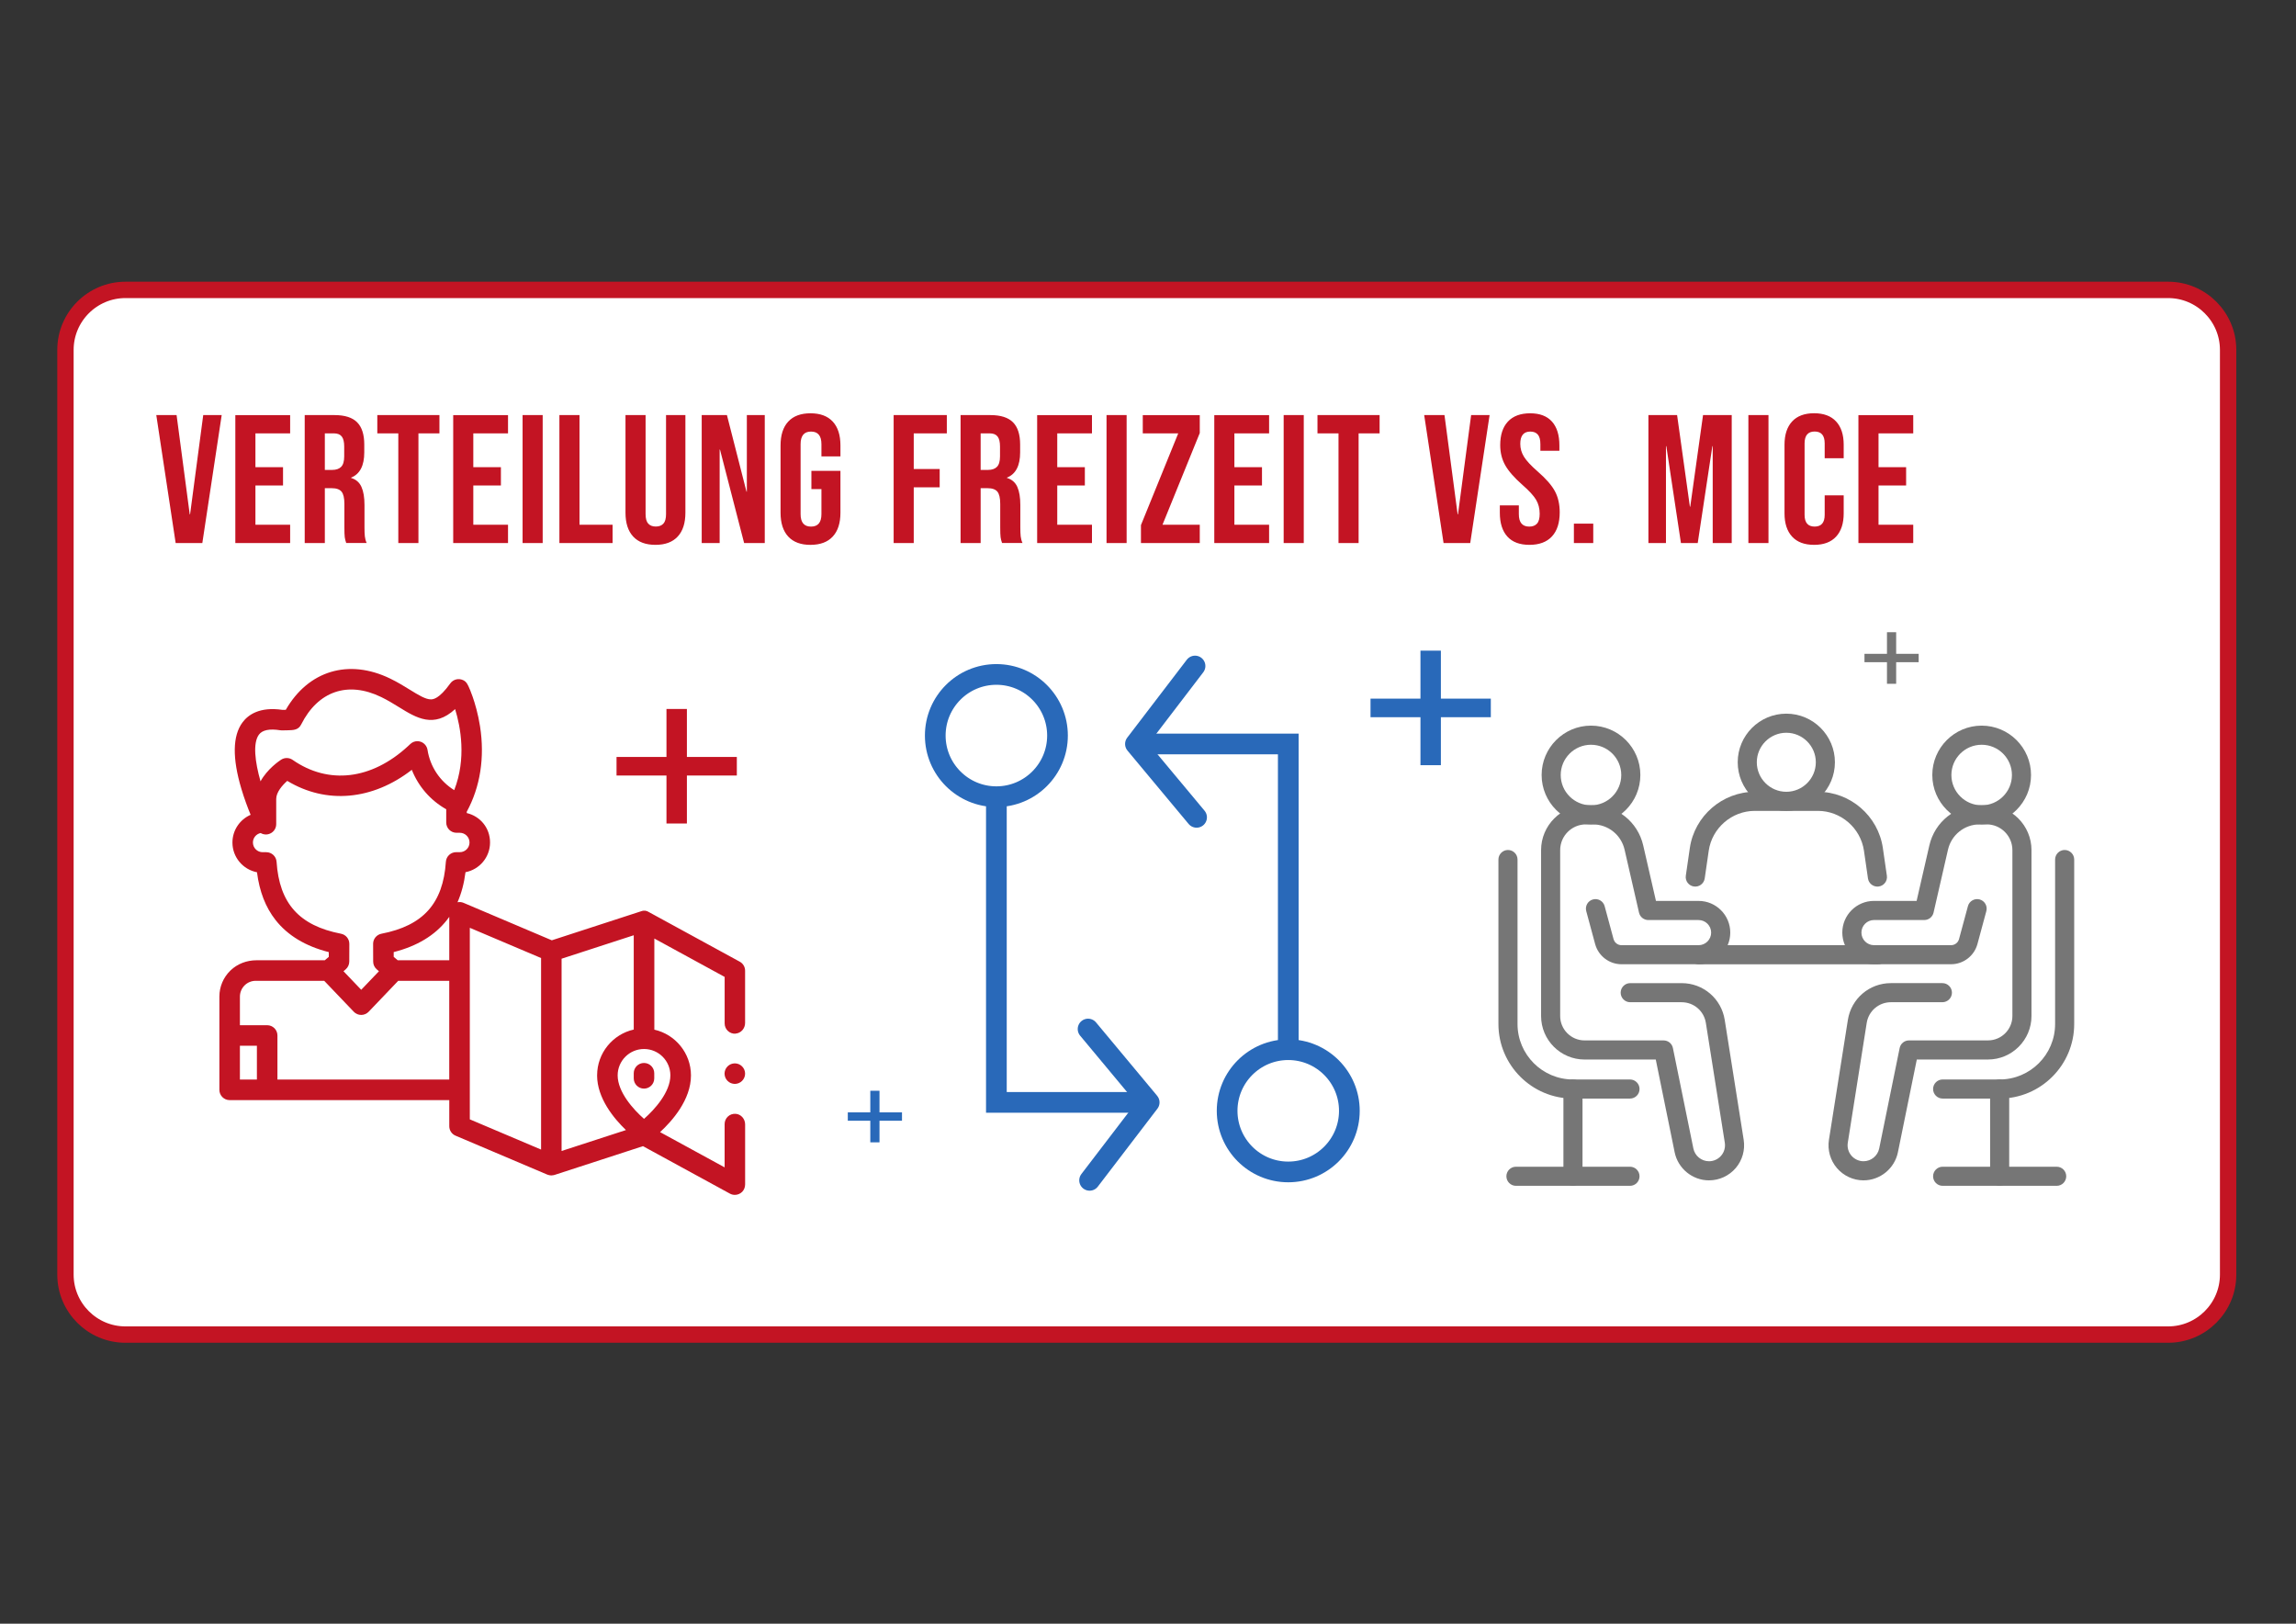 <?xml version="1.0" encoding="UTF-8"?>
<svg xmlns="http://www.w3.org/2000/svg" xmlns:xlink="http://www.w3.org/1999/xlink" version="1.1" viewBox="0 0 841.89 595.28">
  <rect x="0" y="0" width="841.89" height="595.28" fill="#333333" stroke="none"/>
  <defs>
    <style>
      .cls-1, .cls-2, .cls-3, .cls-4 {
        fill: none;
      }

      .cls-2 {
        stroke: #c31423;
        stroke-width: 6px;
      }

      .cls-3 {
        stroke-linecap: round;
        stroke-linejoin: round;
      }

      .cls-3, .cls-4 {
        stroke: #2969b9;
        stroke-width: 7.59px;
      }

      .cls-5 {
        fill: #767676;
      }

      .cls-4 {
        stroke-miterlimit: 10;
      }

      .cls-6 {
        fill: #fff;
      }

      .cls-7 {
        fill: #c31423;
      }

      .cls-8 {
        clip-path: url(#clippath);
      }

      .cls-9 {
        fill: #2969b9;
      }
    </style>
    <clipPath id="clippath">
      <rect class="cls-1" x="80.44" y="231.78" width="680.12" height="209.26"></rect>
    </clipPath>
  </defs>
  <g>
    <g id="Ebene_1">
      <g>
        <path class="cls-6" d="M46,106.28c-12.13,0-22,9.87-22,22v339c0,12.13,9.87,22,22,22h749c12.13,0,22-9.87,22-22V128.28c0-12.13-9.87-22-22-22H46Z"></path>
        <path class="cls-2" d="M46,106.28c-12.13,0-22,9.87-22,22v339c0,12.13,9.87,22,22,22h749c12.13,0,22-9.87,22-22V128.28c0-12.13-9.87-22-22-22H46Z"></path>
        <polygon class="cls-7" points="244.38 259.92 251.87 259.92 251.87 277.51 270.18 277.51 270.18 284.32 251.87 284.32 251.87 301.91 244.38 301.91 244.38 284.32 226.07 284.32 226.07 277.51 244.38 277.51 244.38 259.92"></polygon>
        <polygon class="cls-9" points="520.85 238.54 528.34 238.54 528.34 256.13 546.65 256.13 546.65 262.94 528.34 262.94 528.34 280.53 520.85 280.53 520.85 262.94 502.54 262.94 502.54 256.13 520.85 256.13 520.85 238.54"></polygon>
        <path class="cls-5" d="M688.4,325.04c-1.71,0-3.21-1.26-3.46-3l-1.47-10.14c-1.21-8.34-8.47-14.62-16.89-14.62h-23.14c-8.42,0-15.69,6.28-16.89,14.62l-1.47,10.14c-.28,1.91-2.04,3.24-3.97,2.96-1.91-.27-3.24-2.05-2.96-3.96l1.47-10.14c1.7-11.75,11.94-20.62,23.82-20.62h23.14c11.88,0,22.12,8.86,23.82,20.62l1.47,10.14c.28,1.92-1.05,3.69-2.96,3.96-.17.03-.34.04-.51.04"></path>
        <path class="cls-5" d="M655,268.64c-5.96,0-10.82,4.86-10.82,10.82s4.85,10.82,10.82,10.82,10.82-4.86,10.82-10.82-4.86-10.82-10.82-10.82M655,297.28c-9.82,0-17.82-7.99-17.82-17.82s7.99-17.82,17.82-17.82,17.82,8,17.82,17.82-7.99,17.82-17.82,17.82"></path>
        <path class="cls-5" d="M626.66,432.74c-6.08,0-11.38-4.33-12.6-10.29l-6.93-34.01h-26.1c-8.79,0-15.95-7.15-15.95-15.95v-60.81c0-9.07,7.38-16.45,16.45-16.45h2.52c8.89,0,16.49,6.05,18.48,14.72l4.67,20.34h15.64c6.4,0,11.61,5.21,11.61,11.61s-5.21,11.61-11.61,11.61h-28.26c-4.52,0-8.5-3.05-9.68-7.41l-3.26-12.06c-.51-1.87.6-3.79,2.46-4.29,1.87-.51,3.79.6,4.29,2.47l3.26,12.06c.36,1.32,1.56,2.24,2.92,2.24h28.26c2.54,0,4.61-2.07,4.61-4.61s-2.07-4.61-4.61-4.61h-18.43c-1.63,0-3.05-1.13-3.41-2.72l-5.29-23.06c-1.25-5.47-6.05-9.29-11.66-9.29h-2.52c-5.21,0-9.44,4.24-9.44,9.44v60.81c0,4.94,4.01,8.95,8.95,8.95h28.96c1.67,0,3.1,1.17,3.43,2.8l7.5,36.81c.55,2.72,2.97,4.69,5.74,4.69,1.71,0,3.34-.75,4.45-2.05,1.12-1.3,1.6-3.02,1.34-4.72l-6.95-43.94c-.69-4.4-4.43-7.59-8.88-7.59h-18.86c-1.93,0-3.5-1.57-3.5-3.5s1.57-3.5,3.5-3.5h18.86c7.92,0,14.56,5.68,15.8,13.5l6.95,43.94c.58,3.72-.48,7.5-2.93,10.36-2.45,2.86-6.01,4.5-9.78,4.5"></path>
        <path class="cls-5" d="M583.38,273.04c-6.12,0-11.1,4.98-11.1,11.1s4.98,11.1,11.1,11.1,11.1-4.97,11.1-11.1-4.98-11.1-11.1-11.1M583.38,302.23c-9.98,0-18.1-8.12-18.1-18.1s8.12-18.1,18.1-18.1,18.1,8.12,18.1,18.1-8.12,18.1-18.1,18.1"></path>
        <path class="cls-5" d="M597.68,402.75h-20.91c-15.07,0-27.33-12.26-27.33-27.33v-60.3c0-1.93,1.57-3.5,3.5-3.5s3.5,1.57,3.5,3.5v60.3c0,11.21,9.12,20.33,20.33,20.33h20.91c1.93,0,3.5,1.57,3.5,3.5s-1.56,3.5-3.5,3.5"></path>
        <path class="cls-5" d="M576.77,434.74c-1.94,0-3.5-1.57-3.5-3.5v-32c0-1.93,1.56-3.5,3.5-3.5s3.5,1.57,3.5,3.5v32c0,1.93-1.56,3.5-3.5,3.5"></path>
        <path class="cls-5" d="M597.68,434.74h-41.82c-1.93,0-3.5-1.57-3.5-3.5s1.57-3.5,3.5-3.5h41.82c1.93,0,3.5,1.57,3.5,3.5s-1.56,3.5-3.5,3.5"></path>
        <path class="cls-5" d="M683.34,432.74c-3.76,0-7.33-1.64-9.78-4.5-2.44-2.86-3.51-6.64-2.93-10.36l6.94-43.95c1.24-7.82,7.88-13.5,15.8-13.5h18.86c1.94,0,3.5,1.57,3.5,3.5s-1.57,3.5-3.5,3.5h-18.86c-4.45,0-8.19,3.19-8.89,7.59l-6.94,43.94c-.27,1.7.22,3.42,1.33,4.72,1.12,1.3,2.74,2.05,4.45,2.05,2.77,0,5.19-1.97,5.74-4.69l7.5-36.81c.33-1.63,1.76-2.8,3.43-2.8h28.96c4.93,0,8.95-4.01,8.95-8.95v-60.81c0-5.21-4.24-9.44-9.44-9.44h-2.52c-5.61,0-10.4,3.82-11.66,9.29l-5.29,23.06c-.36,1.59-1.78,2.72-3.41,2.72h-18.43c-2.54,0-4.61,2.07-4.61,4.61s2.07,4.61,4.61,4.61h28.26c1.37,0,2.57-.92,2.92-2.24l3.26-12.06c.5-1.87,2.43-2.97,4.29-2.47,1.86.5,2.97,2.43,2.46,4.29l-3.26,12.06c-1.18,4.36-5.16,7.41-9.68,7.41h-28.26c-6.4,0-11.61-5.21-11.61-11.61s5.21-11.61,11.61-11.61h15.64l4.67-20.34c1.99-8.67,9.59-14.72,18.48-14.72h2.52c9.07,0,16.45,7.38,16.45,16.45v60.81c0,8.79-7.16,15.95-15.95,15.95h-26.1l-6.93,34.01c-1.22,5.96-6.52,10.29-12.6,10.29"></path>
        <path class="cls-5" d="M726.63,273.04c-6.12,0-11.1,4.98-11.1,11.1s4.98,11.1,11.1,11.1,11.1-4.97,11.1-11.1-4.98-11.1-11.1-11.1M726.63,302.23c-9.98,0-18.1-8.12-18.1-18.1s8.12-18.1,18.1-18.1,18.1,8.12,18.1,18.1-8.12,18.1-18.1,18.1"></path>
        <path class="cls-5" d="M733.23,402.75h-20.91c-1.93,0-3.5-1.57-3.5-3.5s1.57-3.5,3.5-3.5h20.91c11.21,0,20.33-9.12,20.33-20.33v-60.3c0-1.93,1.57-3.5,3.5-3.5s3.5,1.57,3.5,3.5v60.3c0,15.07-12.26,27.33-27.33,27.33"></path>
        <path class="cls-5" d="M733.23,434.74c-1.93,0-3.5-1.57-3.5-3.5v-32c0-1.93,1.56-3.5,3.5-3.5s3.5,1.57,3.5,3.5v32c0,1.93-1.56,3.5-3.5,3.5"></path>
        <path class="cls-5" d="M754.14,434.74h-41.82c-1.93,0-3.5-1.57-3.5-3.5s1.57-3.5,3.5-3.5h41.82c1.93,0,3.5,1.57,3.5,3.5s-1.56,3.5-3.5,3.5"></path>
        <path class="cls-5" d="M688.66,353.52h-65.82c-1.93,0-3.5-1.57-3.5-3.5s1.57-3.5,3.5-3.5h65.82c1.93,0,3.5,1.57,3.5,3.5s-1.56,3.5-3.5,3.5"></path>
        <g class="cls-8">
          <path class="cls-4" d="M387.76,269.67c0,12.38-10.04,22.41-22.41,22.41s-22.41-10.04-22.41-22.41,10.03-22.41,22.41-22.41,22.41,10.04,22.41,22.41h0ZM365.35,292.08v112.07h57.63"></path>
          <path class="cls-9" d="M422.45,404.52s0-.04.01-.05l.49-.31-.49-.31s-.02-.03-.01-.05c.01-.02.04-.02.05-.01l.54.35s.02.02.02.03,0,.03-.02.03l-.54.35s-.02,0-.02,0c-.01,0-.02,0-.03-.02"></path>
          <polyline class="cls-3" points="398.97 377.26 421.38 404.16 399.53 432.73"></polyline>
          <path class="cls-4" d="M449.96,407.24c0-12.38,10.04-22.41,22.41-22.41s22.41,10.04,22.41,22.41-10.03,22.41-22.41,22.41-22.41-10.04-22.41-22.41h0ZM472.38,384.82v-112.07h-57.63"></path>
          <path class="cls-9" d="M415.27,272.38s0,.04-.01.05l-.49.31.49.31s.02.03.01.05c-.01.02-.03.02-.05.01l-.54-.35s-.02-.02-.02-.03,0-.03.02-.03l.54-.35s.02,0,.02,0c.01,0,.02,0,.03.02"></path>
          <polyline class="cls-3" points="438.76 299.65 416.34 272.75 438.19 244.17"></polyline>
        </g>
        <path class="cls-7" d="M269.44,397.38c-.25,0-.49-.03-.73-.08-.24-.05-.48-.12-.71-.21-.23-.1-.45-.21-.65-.35-.2-.14-.4-.3-.57-.47-.17-.17-.33-.37-.47-.57-.14-.2-.25-.42-.35-.65-.09-.22-.17-.46-.21-.71-.05-.24-.08-.49-.08-.73s.03-.49.08-.73c.05-.24.12-.48.21-.71.09-.23.21-.45.35-.65.14-.21.3-.4.47-.57.17-.17.37-.33.57-.47.2-.13.42-.25.65-.35.22-.1.46-.17.71-.21.48-.1.98-.1,1.46,0,.24.04.48.12.71.21.23.1.45.21.65.35.21.14.4.3.57.47.18.17.33.36.47.57.14.2.25.42.35.65.1.23.17.46.22.71.05.24.07.49.07.73s-.03.49-.07.73c-.05.24-.12.48-.22.71-.1.23-.21.45-.35.65-.13.21-.29.4-.47.57-.17.17-.36.33-.57.47-.21.13-.42.25-.65.35-.23.09-.46.16-.71.21-.24.05-.49.08-.73.08"></path>
        <path class="cls-7" d="M236.14,399.1c-2.08,0-3.76-1.68-3.76-3.76v-1.88c0-2.08,1.68-3.76,3.76-3.76s3.76,1.69,3.76,3.76v1.88c0,2.08-1.68,3.76-3.76,3.76"></path>
        <path class="cls-7" d="M154.02,312.64"></path>
        <path class="cls-7" d="M245.81,394.24c0,6.15-5.77,12.54-9.66,15.95-3.9-3.42-9.67-9.81-9.67-15.95,0-5.33,4.33-9.66,9.67-9.66s9.66,4.34,9.66,9.66M172.27,340.15l26.13,11.08v70.22l-26.13-11.08v-70.22ZM101.73,395.77v-16.15c0-2.08-1.69-3.76-3.76-3.76h-10v-10.48c0-1.55.61-3.01,1.7-4.11,1.09-1.09,2.55-1.69,4.09-1.69h25.12l10.85,11.35c.71.75,1.7,1.16,2.72,1.16s2.01-.42,2.72-1.16l10.85-11.35h18.71v36.2h-63.01ZM87.97,383.39h6.23v12.38h-6.23v-12.38ZM101.41,315.94c-.13-1.97-1.78-3.51-3.76-3.51h-1.35c-1.96,0-3.56-1.59-3.56-3.55,0-1.72,1.22-3.15,2.84-3.48.58.35,1.24.53,1.93.53.28,0,.57-.03.85-.1,1.71-.4,2.92-1.92,2.92-3.67v-9.25c0-2.46,2.22-5.01,4.05-6.63,14.32,8.65,31.27,7.11,45.67-4.05,2.41,6.09,6.85,11.21,12.62,14.46v4.86c0,2.08,1.69,3.76,3.77,3.76h1.21c1.96,0,3.56,1.59,3.56,3.56s-1.6,3.55-3.56,3.55h-1.35c-1.98,0-3.62,1.54-3.76,3.51-1.02,15.28-8.31,23.42-23.63,26.39-1.78.35-3.05,1.9-3.05,3.71l.02,6.5c0,1.1.48,2.14,1.32,2.85l.8.69-6.5,6.8-6.5-6.8.8-.69c.83-.71,1.31-1.75,1.32-2.85l.02-6.5c0-1.81-1.27-3.36-3.05-3.71-15.32-2.97-22.61-11.11-23.63-26.39M94.94,269.33c1.25-1.69,3.86-2.23,7.77-1.61.2.03.42.05.63.05,0,0,.95-.01,1.91-.03,2.41-.05,4.15-.08,5.19-2.15,6.16-12.23,17.13-15.98,29.36-10.03,2.4,1.17,4.51,2.47,6.54,3.72,6.28,3.88,12.75,7.87,20.54.69,2.02,6.57,4.19,18.13-.33,29.71-5.22-3.24-8.82-8.59-9.79-14.77-.22-1.38-1.19-2.53-2.51-2.98-.39-.13-.8-.2-1.21-.2-.95,0-1.88.36-2.59,1.04-.28.27-.57.54-.86.8-13.34,12.3-29.15,14.18-42.29,5.01-1.26-.87-2.91-.9-4.2-.08-.67.44-5.06,3.38-7.57,7.95-2.04-7.15-2.86-14.04-.59-17.12M164.74,352.04h-18.92l-1.46-1.25v-1.74c8.53-2.16,15.09-6.12,19.53-11.78.29-.38.57-.75.85-1.14v15.91ZM218.94,394.24c0,8.39,6.15,15.81,10.58,20.06l-23.6,7.67v-70.49l26.46-8.6v34.57c-7.68,1.72-13.43,8.59-13.43,16.78M269.7,378.93c2-.13,3.51-1.88,3.51-3.89v-19.17c0-1.38-.75-2.64-1.96-3.3l-33.29-18.17c-.86-.58-1.93-.72-2.88-.32-.06.03-.11.05-.13.05l-32.61,10.6-32.36-13.73c-.71-.3-1.48-.37-2.22-.22,1.43-3.26,2.41-6.91,2.93-11.02,5.12-.98,9-5.49,9-10.89s-3.65-9.64-8.54-10.79v-.49c4.96-9.11,6.65-19.9,4.87-31.3-.72-4.6-1.87-8.44-2.71-10.85-1.33-3.78-2.01-4.82-2.33-5.2-.27-.32-.58-.6-.95-.79-1.83-.96-3.86-.38-4.92,1.1-4.16,5.8-6.36,5.83-7.07,5.85-1.96.04-4.64-1.62-7.73-3.52-2.09-1.29-4.46-2.76-7.21-4.09-15.24-7.41-30.06-2.91-38.31,11.44-.4,0-.82.02-1.22.02-8.38-1.24-12.61,1.82-14.67,4.62-3.62,4.9-3.75,13.1-.38,24.37,1.07,3.59,2.33,6.92,3.38,9.48-3.92,1.71-6.67,5.62-6.67,10.17,0,5.4,3.88,9.91,9,10.89.91,7.08,3.14,12.83,6.8,17.5,4.44,5.66,11,9.62,19.53,11.78v1.74s-1.47,1.25-1.47,1.25h-25.07c-3.53,0-6.98,1.29-9.52,3.75-2.61,2.53-4.06,5.95-4.06,9.58v34.17c0,2.08,1.69,3.77,3.76,3.77h80.54v9.57c0,1.51.9,2.88,2.29,3.46l33.63,14.27s.84.31,1.49.31c.54,0,1.16-.18,1.17-.18l32.44-10.55,31.88,17.4c.57.31,1.18.46,1.81.46.98,0,1.95-.38,2.7-1.13.71-.72,1.07-1.72,1.07-2.73v-21.98c0-2.01-1.51-3.76-3.51-3.88-2.19-.14-4.01,1.59-4.01,3.76v15.87l-23.67-12.92c4.45-4.09,11.33-11.86,11.33-20.78,0-8.19-5.76-15.06-13.43-16.78v-33.41l25.78,14.07v17.06c0,2.16,1.82,3.9,4.01,3.76"></path>
        <polygon class="cls-5" points="691.91 231.78 695.28 231.78 695.28 239.7 703.53 239.7 703.53 242.77 695.28 242.77 695.28 250.69 691.91 250.69 691.91 242.77 683.66 242.77 683.66 239.7 691.91 239.7 691.91 231.78"></polygon>
        <polygon class="cls-9" points="319.12 399.89 322.49 399.89 322.49 407.81 330.74 407.81 330.74 410.88 322.49 410.88 322.49 418.8 319.12 418.8 319.12 410.88 310.87 410.88 310.87 407.81 319.12 407.81 319.12 399.89"></polygon>
        <path class="cls-7" d="M64.41,199.08h9.78l7.1-46.9h-6.77l-4.82,36.38h-.13l-4.82-36.38h-7.44l7.1,46.9h0ZM86.29,199.08h20.1v-6.7h-12.73v-14.4h10.12v-6.7h-10.12v-12.39h12.73v-6.7h-20.1v46.9h0ZM111.74,199.08h7.37v-20.1h2.55c1.7,0,2.89.43,3.58,1.27.69.85,1.04,2.35,1.04,4.49v8.58c0,1.74.04,2.95.13,3.62.09.67.27,1.38.54,2.14h7.5c-.36-.8-.58-1.62-.67-2.45-.09-.83-.13-1.91-.13-3.25v-8.24c0-2.77-.37-4.98-1.11-6.63-.74-1.65-2-2.75-3.79-3.28v-.13c3.22-1.3,4.82-4.38,4.82-9.25v-2.88c0-3.66-.87-6.38-2.61-8.14-1.74-1.76-4.51-2.65-8.31-2.65h-10.92v46.9h0ZM119.11,172.28v-13.4h3.35c1.29,0,2.24.38,2.85,1.14.6.76.9,1.99.9,3.68v3.62c0,1.79-.37,3.06-1.11,3.82-.74.76-1.84,1.14-3.32,1.14h-2.68ZM146.06,199.08h7.37v-40.2h7.7v-6.7h-22.78v6.7h7.7v40.2h0ZM166.18,199.08h20.1v-6.7h-12.73v-14.4h10.12v-6.7h-10.12v-12.39h12.73v-6.7h-20.1v46.9h0ZM191.62,199.08h7.37v-46.9h-7.37v46.9h0ZM205.12,199.08h19.5v-6.7h-12.13v-40.2h-7.37v46.9h0ZM240.34,199.75c3.57,0,6.3-1.02,8.17-3.05,1.88-2.03,2.81-4.95,2.81-8.74v-35.78h-7.1v36.31c0,1.61-.32,2.77-.97,3.48-.65.71-1.57,1.07-2.78,1.07s-2.13-.36-2.78-1.07c-.65-.71-.97-1.88-.97-3.48v-36.31h-7.37v35.78c0,3.8.94,6.71,2.81,8.74,1.88,2.03,4.6,3.05,8.17,3.05h0ZM257.31,199.08h6.57v-34.24h.13l8.84,34.24h7.57v-46.9h-6.57v28.07h-.13l-7.17-28.07h-9.25v46.9h0ZM297.19,199.75c3.57,0,6.3-1.02,8.17-3.05,1.88-2.03,2.81-4.95,2.81-8.74v-15.34h-10.65v6.7h3.68v9.18c0,3.04-1.27,4.56-3.82,4.56s-3.82-1.52-3.82-4.56v-25.66c0-3.08,1.27-4.62,3.82-4.62s3.82,1.54,3.82,4.62v4.49h6.97v-4.02c0-3.8-.94-6.71-2.81-8.74-1.88-2.03-4.6-3.05-8.17-3.05s-6.3,1.02-8.17,3.05c-1.88,2.03-2.81,4.95-2.81,8.74v24.66c0,3.8.94,6.71,2.81,8.74,1.88,2.03,4.6,3.05,8.17,3.05h0ZM327.68,199.08h7.37v-20.43h9.51v-6.7h-9.51v-13.07h12.13v-6.7h-19.5v46.9h0ZM352.21,199.08h7.37v-20.1h2.55c1.7,0,2.89.43,3.59,1.27.69.85,1.04,2.35,1.04,4.49v8.58c0,1.74.04,2.95.13,3.62.09.67.27,1.38.54,2.14h7.5c-.36-.8-.58-1.62-.67-2.45-.09-.83-.13-1.91-.13-3.25v-8.24c0-2.77-.37-4.98-1.1-6.63-.74-1.65-2-2.75-3.79-3.28v-.13c3.22-1.3,4.82-4.38,4.82-9.25v-2.88c0-3.66-.87-6.38-2.61-8.14-1.74-1.76-4.51-2.65-8.31-2.65h-10.92v46.9h0ZM359.58,172.28v-13.4h3.35c1.3,0,2.24.38,2.85,1.14.6.76.9,1.99.9,3.68v3.62c0,1.79-.37,3.06-1.11,3.82-.74.76-1.84,1.14-3.32,1.14h-2.68ZM380.3,199.08h20.1v-6.7h-12.73v-14.4h10.12v-6.7h-10.12v-12.39h12.73v-6.7h-20.1v46.9h0ZM405.74,199.08h7.37v-46.9h-7.37v46.9h0ZM418.36,199.08h21.57v-6.7h-13.67l13.67-33.63v-6.57h-20.9v6.7h13l-13.67,33.63v6.57h0ZM445.25,199.08h20.1v-6.7h-12.73v-14.4h10.12v-6.7h-10.12v-12.39h12.73v-6.7h-20.1v46.9h0ZM470.69,199.08h7.37v-46.9h-7.37v46.9h0ZM490.8,199.08h7.37v-40.2h7.7v-6.7h-22.78v6.7h7.71v40.2h0ZM529.32,199.08h9.78l7.1-46.9h-6.77l-4.82,36.38h-.13l-4.82-36.38h-7.44l7.1,46.9h0ZM560.78,199.75c3.62,0,6.38-1.03,8.28-3.08,1.9-2.05,2.85-5,2.85-8.84,0-2.95-.58-5.52-1.74-7.7-1.16-2.19-3.28-4.62-6.36-7.3-2.41-2.1-4.08-3.89-4.99-5.36-.92-1.47-1.37-3.06-1.37-4.76,0-2.99,1.23-4.49,3.68-4.49,1.21,0,2.12.37,2.75,1.1.63.74.94,1.91.94,3.52v2.41h6.97v-1.94c0-3.8-.9-6.71-2.71-8.74-1.81-2.03-4.48-3.05-8.01-3.05s-6.3,1.02-8.17,3.05c-1.88,2.03-2.81,4.9-2.81,8.61,0,2.73.6,5.17,1.81,7.34,1.21,2.17,3.33,4.59,6.36,7.27,2.41,2.1,4.06,3.9,4.96,5.39.89,1.5,1.34,3.23,1.34,5.19,0,1.65-.32,2.85-.97,3.58-.65.74-1.6,1.11-2.85,1.11-2.55,0-3.82-1.52-3.82-4.56v-3.22h-6.97v2.68c0,3.8.92,6.71,2.75,8.74,1.83,2.03,4.53,3.05,8.11,3.05h0ZM577.11,199.08h7.1v-7.1h-7.1v7.1h0ZM604.44,199.08h6.43v-35.51h.13l5.36,35.51h6.16l5.36-35.51h.13v35.51h6.97v-46.9h-10.52l-4.69,33.57h-.13l-4.69-33.57h-10.52v46.9h0ZM641.09,199.08h7.37v-46.9h-7.37v46.9h0ZM665.19,199.75c3.53,0,6.22-1.01,8.07-3.02,1.85-2.01,2.78-4.85,2.78-8.51v-6.63h-6.97v7.17c0,2.86-1.23,4.29-3.68,4.29s-3.69-1.43-3.69-4.29v-26.2c0-2.9,1.23-4.36,3.69-4.36s3.68,1.45,3.68,4.36v5.43h6.97v-4.96c0-3.66-.93-6.5-2.78-8.51-1.85-2.01-4.55-3.02-8.07-3.02s-6.22,1.01-8.07,3.02c-1.85,2.01-2.78,4.85-2.78,8.51v25.19c0,3.66.93,6.5,2.78,8.51,1.85,2.01,4.54,3.02,8.07,3.02h0ZM681.44,199.08h20.1v-6.7h-12.73v-14.4h10.12v-6.7h-10.12v-12.39h12.73v-6.7h-20.1v46.9h0Z"></path>
      </g>
    </g>
  </g>
</svg>
